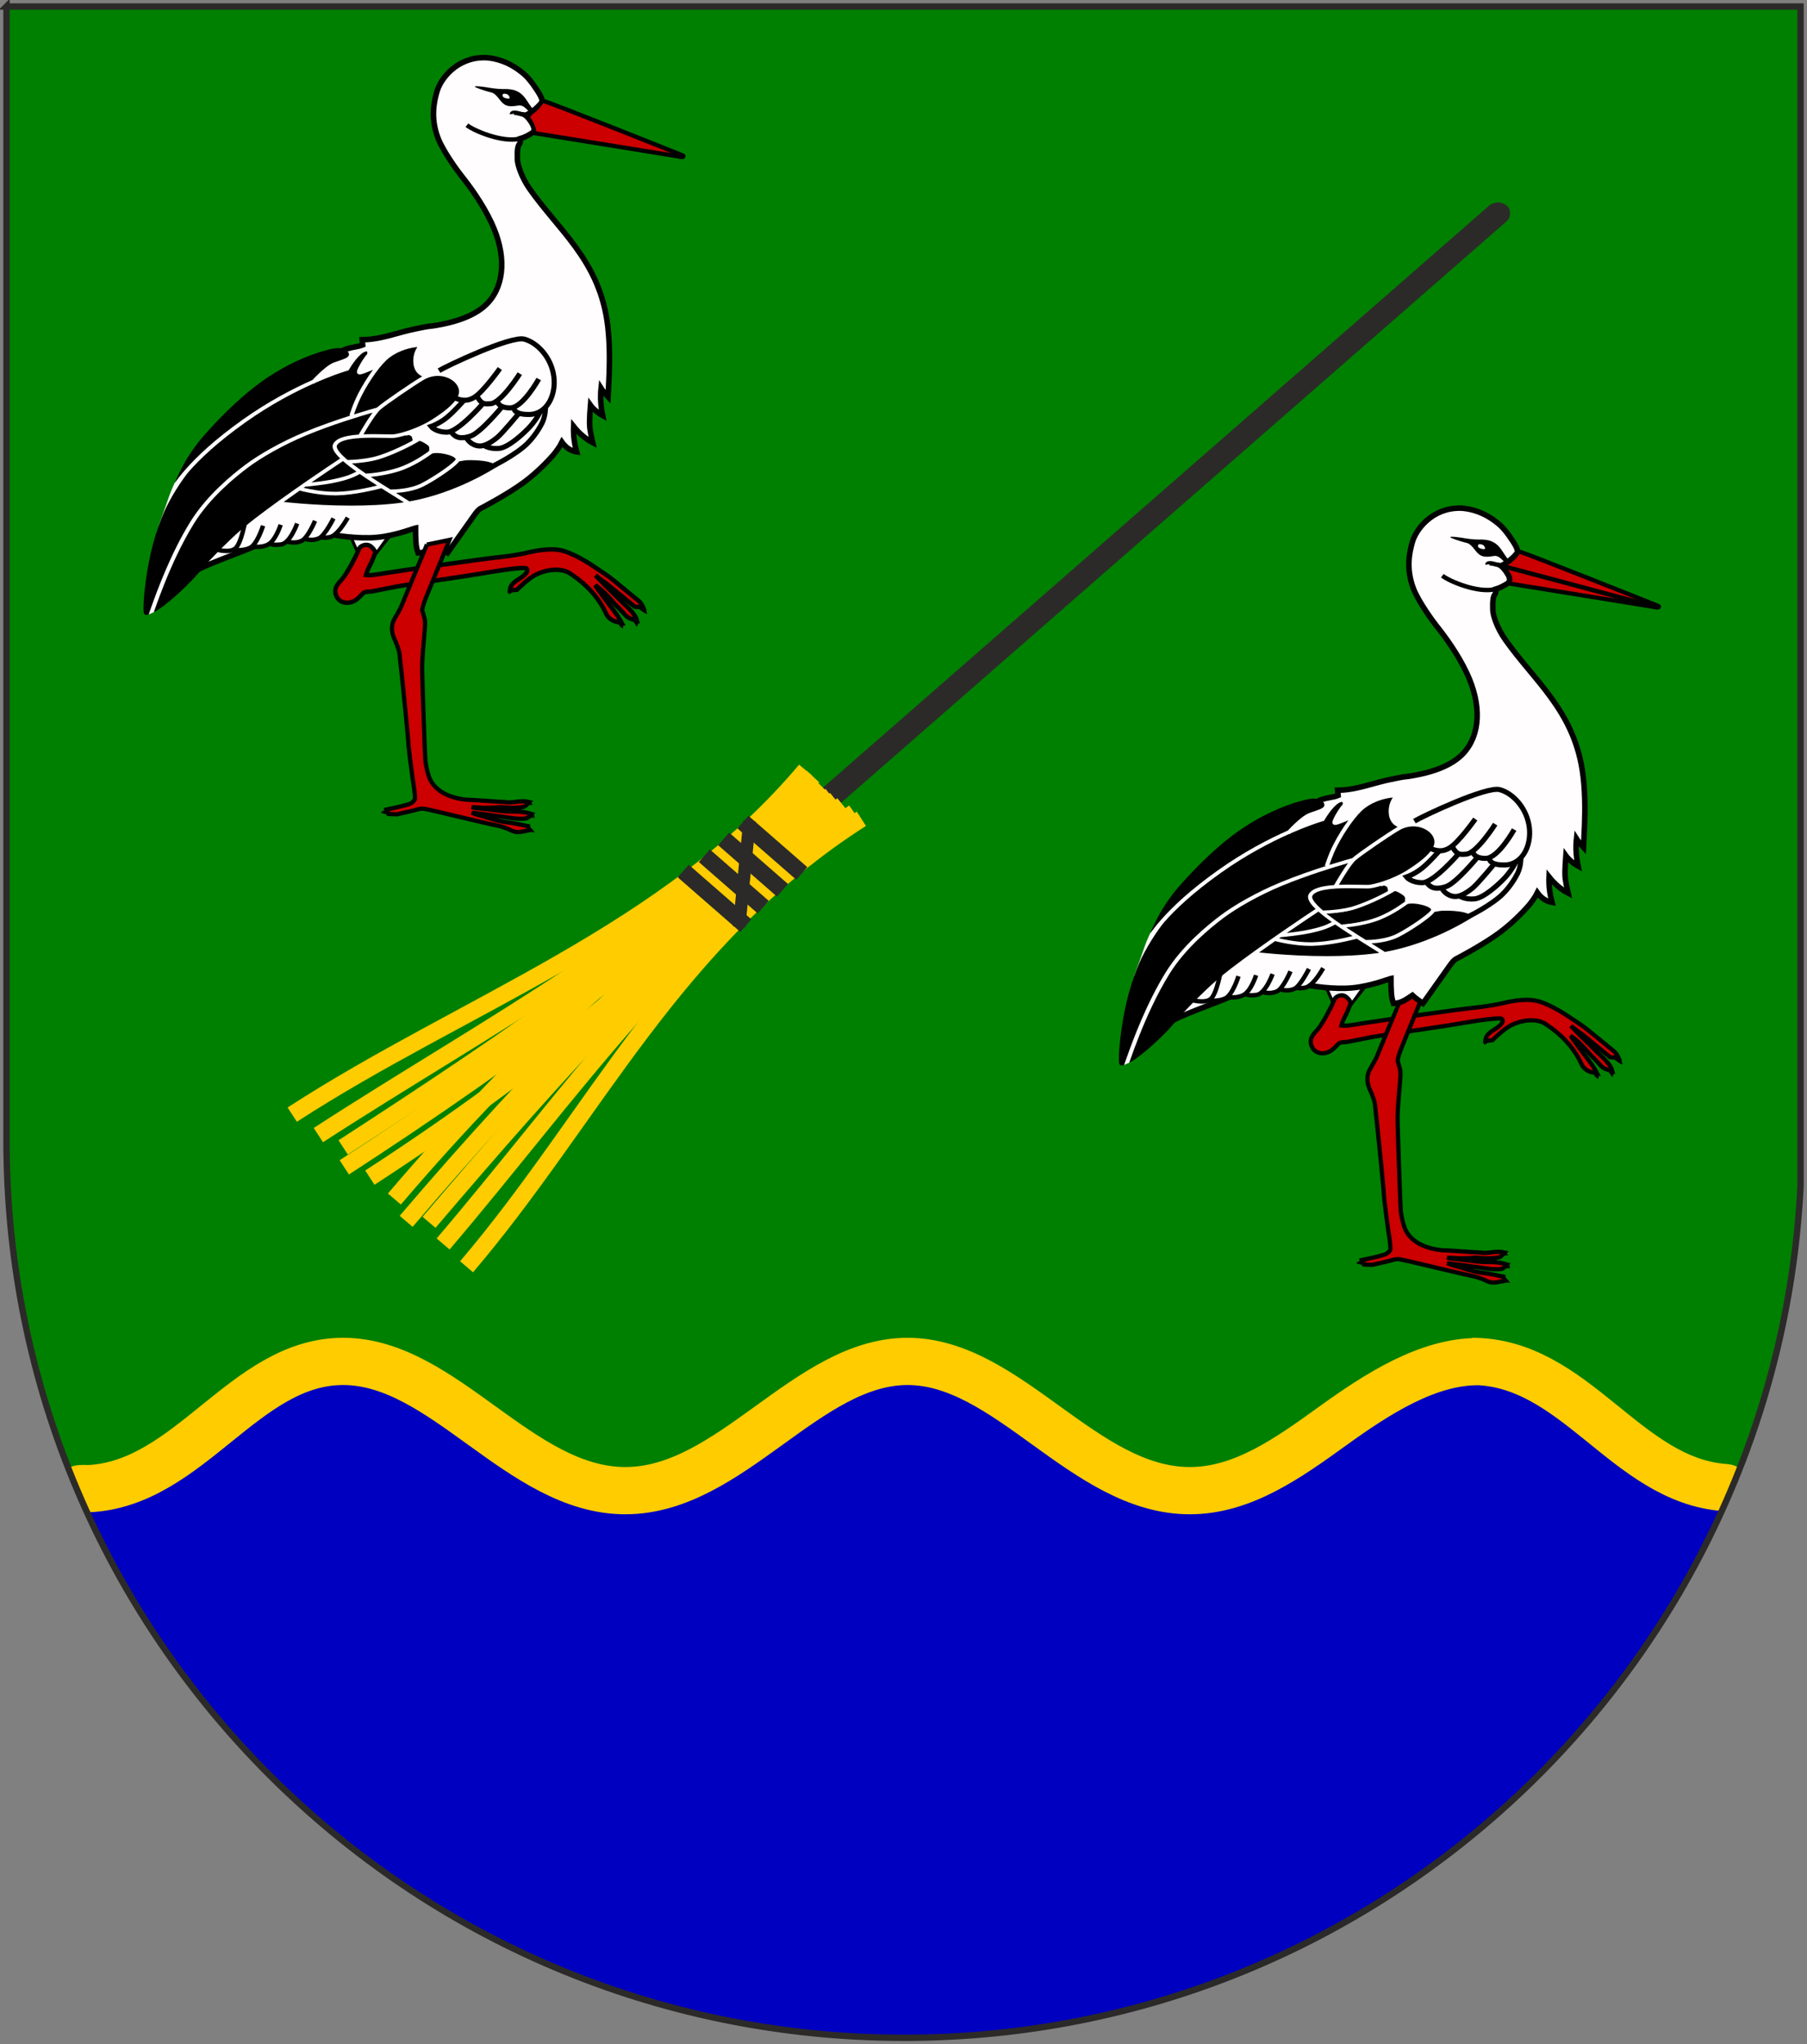 <?xml version="1.0" encoding="UTF-8"?>
<!DOCTYPE svg PUBLIC "-//W3C//DTD SVG 1.1//EN" "http://www.w3.org/Graphics/SVG/1.1/DTD/svg11.dtd">
<!-- Creator: CorelDRAW -->
<svg xmlns="http://www.w3.org/2000/svg" xml:space="preserve" width="2550px" height="2885px" style="shape-rendering:geometricPrecision; text-rendering:geometricPrecision; image-rendering:optimizeQuality; fill-rule:evenodd; clip-rule:evenodd"
viewBox="0 0 2550 2885"
 xmlns:xlink="http://www.w3.org/1999/xlink"
 inkscape:export-filename="E:\MES IMAGES\BLASONS\SVG\Blason-CH-3D-Ville-La-Chaux-de-Fonds.png"
 inkscape:export-xdpi="144"
 inkscape:export-ydpi="144"
 xmlns:i="http://ns.adobe.com/AdobeIllustrator/10.0/"
 xmlns:dc="http://purl.org/dc/elements/1.1/"
 xmlns:cc="http://web.resource.org/cc/"
 xmlns:rdf="http://www.w3.org/1999/02/22-rdf-syntax-ns#"
 xmlns:svg="http://www.w3.org/2000/svg"
 xmlns:sodipodi="http://sodipodi.sourceforge.net/DTD/sodipodi-0.dtd"
 xmlns:inkscape="http://www.inkscape.org/namespaces/inkscape"
 version="1.0"
 sodipodi:version="0.32"
 inkscape:version="0.44"
 sodipodi:docname="Osco-coat_of_arms.svg"
 sodipodi:docbase="C:\Documents and Settings\Steve\Bureau\Blasons Suisse pour Wikimedia (par Delta-9)\Communes\[TI]\District de la Leventine">
 <rect x="0" y="0" width="2550" height="2885" fill="#808080" stroke="none"/>
 <defs>
  <style type="text/css">
   <![CDATA[
    .str8 {stroke:#2B2A29;stroke-width:0.9}
    .str7 {stroke:black;stroke-width:0.9}
    .str6 {stroke:#010101;stroke-width:6}
    .str4 {stroke:#010101;stroke-width:6.25}
    .str3 {stroke:#020202;stroke-width:6.25}
    .str0 {stroke:#2B2A29;stroke-width:7}
    .str5 {stroke:#010101;stroke-width:7.187}
    .str2 {stroke:#010101;stroke-width:7.813}
    .str12 {stroke:#2B2A29;stroke-width:9}
    .str11 {stroke:#2B2A29;stroke-width:17.716}
    .str10 {stroke:#2B2A29;stroke-width:23.622}
    .str9 {stroke:#FFCC00;stroke-width:24}
    .str1 {stroke:#FFCC00;stroke-width:66.666}
    .fil2 {fill:none}
    .fil9 {fill:#2B2A29}
    .fil7 {fill:black}
    .fil1 {fill:#0000C0}
    .fil0 {fill:green}
    .fil3 {fill:#010101}
    .fil5 {fill:#020202}
    .fil8 {fill:#CC0000}
    .fil6 {fill:#FFFDFD}
    .fil4 {fill:white}
   ]]>
  </style>
 </defs>
 <g id="Ebene_x0020_1">
  <sodipodi:namedview id="base" pagecolor="#ffffff" bordercolor="#666666" borderopacity="1.0" inkscape:pageopacity="0.0" inkscape:pageshadow="2" inkscape:zoom="0.9206771" inkscape:cx="245.71462" inkscape:cy="270.07643" inkscape:document-units="px" inkscape:current-layer="layer1" inkscape:window-width="1024" inkscape:window-height="708" inkscape:window-x="-4" inkscape:window-y="-4" showgrid="true" showguides="true" inkscape:guide-bbox="true"/>
  <sodipodi:namedview inkscape:window-height="691" inkscape:window-width="939" inkscape:pageshadow="2" inkscape:pageopacity="0.0" guidetolerance="10.0" gridtolerance="10.0" objecttolerance="10.0" borderopacity="1.0" bordercolor="#666666" pagecolor="#ffffff" id="base" inkscape:zoom="0.4300232" inkscape:cx="159.98738" inkscape:cy="336.24121" inkscape:window-x="20" inkscape:window-y="42" inkscape:current-layer="layer1" showgrid="false" showguides="true" inkscape:guide-bbox="true"/>
  <g id="_279562816">
   <g>
    <path id="_276425912" class="fil0 str0" d="M9.165 9.169l2531.67 0 0 1665.41c-34.026,668.939 -587.013,1200.9 -1264.33,1201.25l-2.739 -0.018c-698.609,-1.117 -1264.6,-567.77 -1264.6,-1266.64l0 -1600z"/>
    <path id="_276425792" class="fil1 str0" d="M1278.51 2875.8c-3.647,-0.009 -7.317,-0.039 -11.001,-0.081 -2.696,-0.018 -5.382,-0.08 -8.074,-0.115 -48.569,-0.85 -100.174,-4.448 -153.651,-11.183 -443.365,-59.485 -814.017,-348.334 -988.78,-743.241 -1.899,-6.578 -3.808,-13.147 -5.589,-19.828 149.87,-0.154 224.867,-179.792 368.167,-179.792 143.362,0 251.489,182.409 401.489,182.409 149.985,0 258.106,-182.409 401.469,-182.409 143.362,0 251.492,182.409 401.48,182.409 74.993,0 139.524,-45.603 203.229,-91.208 63.696,-45.598 126.575,-91.201 198.249,-91.201 142.24,0 210.861,175.4 358.413,178.161 -191.381,455.141 -640.941,774.989 -1165.4,776.079z"/>
    <path id="_276425720" class="fil2 str1" d="M111.418 2101.35c2.648,-1.272 13.239,-0.457 13.239,-0.457 143.467,-6.63 220.102,-179.622 359.588,-179.622 142.207,0 249.462,182.408 398.246,182.408 148.785,0 256.038,-182.408 398.242,-182.408 142.211,0 249.465,182.408 398.25,182.408 74.391,0 138.402,-45.609 201.586,-91.206 63.184,-45.601 133.835,-90.912 204.937,-90.912m-8.277 -0.291c145.894,0 216.806,167.551 356.356,178.002 4.485,0.334 1.26,0.181 6.27,2.528"/>
   </g>
   <path id="path2713" class="fil3" d="M501.677 782.819c0.077,-0.196 0.148,-0.383 0.219,-0.575 0.13,-1.623 0,-3.279 -0.535,-4.951l-14.287 -32.163 74.409 0.632c-2.62,3.489 -30.542,37.996 -32.78,41.667 -1.303,3.005 -2.796,5.924 -4.274,8.78l-22.752 -13.39z"/>
   <polygon id="polygon2715" class="fil4" points="490.594,742.811 507.814,780.856 525.765,784.533 550.494,750.164 "/>
   <path id="path2717" class="fil5" d="M746.751 1166.74c3.776,1.641 5.719,5.078 7.956,8.014 -3.952,-0.397 -7.877,-0.999 -11.858,-1.211 -6.519,-0.149 -13.042,1.864 -19.54,0.713l6.874 -12.24 16.569 4.723z"/>
   <path id="path2719" class="fil5" d="M730.108 1143.93c8.264,0.821 16.551,2.538 23.706,6.378 0.213,1.23 0.417,2.474 0.62,3.733 -5.978,-0.45 -11.591,1.472 -17.365,2.406l-6.961 -12.517z"/>
   <path id="path2721" class="fil5" d="M723.958 1131.04c7.14,-0.628 14.334,-1.965 21.521,-1.102 3.513,0.383 4.763,3.599 6.158,5.968 -8.393,-0.598 -15.067,4.805 -23.326,4.865l-4.354 -9.731z"/>
   <path id="path2725" class="fil5" d="M552.914 1139.57c0,0 -9.079,2.957 -11.495,4.205 -2.402,1.244 -4.044,3.343 -4.044,3.343 0,0 8.757,2.675 11.375,2.675 2.622,0 5.797,-2.387 5.797,-2.387l-1.633 -7.835z"/>
   <path id="path2727" class="fil3" d="M732.376 831.385l-1.274 1.298 -0.739 0.746 -1.123 0.118c-1.111,0.116 -2.272,0.236 -3.517,0.348 -2.392,1.911 -5.056,3.562 -7.82,5.049 -0.602,-4.505 -1.155,-9.543 2.154,-13.402 0.645,-0.752 1.355,-1.455 2.088,-2.13l10.232 7.971z"/>
   <path id="path2729" class="fil3" d="M861.565 853.272c5.568,7.167 11.327,14.575 15.67,22.661 0,0 1.878,3.007 2.465,4.593 0.588,1.586 -0.557,4.101 -0.723,6.52 -2.908,-1.444 -5.337,-3.58 -6.116,-6.202 -0.154,-0.516 -2.158,-1.861 -3.061,-2.062 -6.794,-1.521 -12.7,-5.903 -15.509,-11.675l-0.03 -0.067 7.304 -13.767z"/>
   <path id="path2731" class="fil3" d="M884.281 853.677l0.954 0.869c4.976,4.525 10.087,9.183 12.868,15.169 1.042,1.557 1.995,3.164 2.807,4.859 1.744,3.416 -0.711,6.797 -2.366,9.821 -2.361,-3.365 -4.107,-7.453 -8.342,-9.397 -1.792,-0.784 -3.415,-1.734 -4.903,-2.804 -1.239,-0.769 -2.401,-1.675 -3.405,-2.781 -0.325,-0.34 -0.638,-0.677 -0.958,-1.023 -0.071,-0.076 -0.141,-0.144 -0.211,-0.224 -1.188,-1.265 -2.363,-2.541 -3.498,-3.785 -2.882,-3.17 -9.273,-9.454 -9.273,-9.454l-0.117 -0.132 16.443 -1.117z"/>
   <path id="path2733" class="fil3" d="M890.63 837.716l0.079 0.063 0.076 0.065c1.59,1.407 3.333,2.725 5.177,4.104 2.285,1.721 6.912,5.631 7.032,5.715 6.498,4.674 8.927,12.053 10.254,19.023 -5.349,-1.871 -9.374,-5.406 -13.441,-8.848 -1.358,-0.124 -2.666,-0.25 -3.922,-0.39l-0.958 -0.104 -0.696 -0.583c-2.779,-2.326 -8.627,-7.015 -8.627,-7.015l5.026 -12.031z"/>
   <path id="path2739" class="fil6 str2" d="M420.979 526.252l-148.513 282.089c8.961,-8.541 64.098,-27.496 86.499,-37.156 0,0 32.166,-11.923 56.553,-14.306 24.387,-2.382 55.883,-1.879 55.883,-1.879 0,0 33.178,5.995 60.836,3.33 26.084,-2.515 51.306,-12.6 53.857,-13.087l0.239 -0.045c-0.069,3.363 0.293,16.391 0.578,19.285 0.172,4.884 1.032,9.728 2.556,14.321l0.496 1.482 1.762 -0.11c9.026,-0.556 15.986,-5.303 22.706,-9.889 0.713,-0.495 1.424,-0.979 2.147,-1.456 4.018,3.966 15.013,11.359 15.013,11.359 0,0 37.409,-52.791 38.313,-54.021 2.876,-3.908 5.591,-7.597 10.044,-9.543 0,0 36.776,-19.129 60.162,-36.591 20.649,-15.416 36.686,-33.354 40.762,-38.065 4.499,-5.535 8.989,-11.463 12.143,-17.921 2.137,3.012 6.035,7.318 10.082,9.711 5.275,3.116 10.61,3.921 10.61,3.921 0,0 -2.22,-7.937 -3.407,-16.664 -0.976,-7.204 -0.981,-14.944 -0.8,-19.205 4.201,5.237 7.915,9.194 13.803,14.139 6.241,5.239 13.068,8.746 13.068,8.746 0,0 -3.84,-16.395 -4.248,-23.883 -0.517,-9.38 1.041,-28.493 1.074,-28.907 1.537,2.177 5.141,5.948 8.711,8.778 4.302,3.416 8.516,5.732 8.516,5.732 0,0 -1.769,-8.438 -2.513,-17.952 -0.575,-7.343 -0.268,-15.398 0.266,-20.3 1.69,2.741 9.907,11.837 9.907,11.837 0,0 0.964,-16.452 1.564,-32.387 0.793,-21.053 0.819,-50.93 -3.324,-76.968 -13.541,-85.083 -68.31,-126.296 -108.713,-183.824 -11.634,-16.56 -17.108,-34.012 -17.424,-41.036 0.053,-1.861 -0.034,-3.895 -0.12,-5.865 -0.259,-5.903 0.493,-13.834 2.602,-16.279 2.109,-2.445 1.789,-7.337 1.658,-8.043 6.064,-1.721 11.296,-4.801 15.965,-7.55 4.707,-2.705 3.888,-8.187 1.746,-12.054 -3.031,-5.094 -6.137,-9.927 -10.917,-13.539 0.135,0.002 0.262,0.002 0.394,0.002 1.778,0 8.128,-3.809 13.571,-8.335 5.044,-4.194 9.253,-9.071 9.77,-10.448l0.109 -0.595c0,-3.918 -1.943,-7.315 -3.826,-10.598 -0.352,-0.618 -2.336,-3.806 -2.336,-3.806 -6.823,-10.266 -13.88,-20.883 -24.829,-28.524 -14.768,-11.741 -34.416,-18.811 -50.891,-18.811 -38.698,0 -61.779,29.976 -66.771,48.88 -3.489,12.653 -9.262,36.136 1.957,65.022 7.166,18.448 27.405,45.999 32.02,51.784 12.874,16.131 30.455,40.167 43.141,67.116 21.058,44.741 19.268,87.011 -4.778,113.076 -15.014,16.272 -41.382,27.28 -78.371,32.721 -8.044,0.737 -16.072,2.473 -23.836,4.155 -2.218,0.481 -4.446,0.96 -6.666,1.419 -6.477,1.501 -12.945,3.274 -19.193,4.991 -15.222,4.182 -30.971,8.507 -47.124,8.871l-2.321 0.052 0.2 2.015c0.176,1.775 0.334,3.555 0.471,5.342 -3.549,1.459 -7.428,2.177 -11.495,2.933 -3.335,0.62 -6.784,1.26 -10.103,2.352l-2.733 0.896c0,0 -38.309,17.414 -65.66,31.338m-0.84 1.946l0 0 0 0z"/>
   <path id="path2741" class="fil2 str3" d="M733.476 195.685c-24.255,6.047 -64.894,-11.202 -74.561,-18.99"/>
   <path id="path2743" class="fil2 str4" d="M962.907 221.609c0,0 -226.244,-60.967 -233.497,-62.12 -7.254,-1.153 -6.922,1.439 -6.922,1.439"/>
   <polygon id="polygon2745" class="fil6" points="475.943,751.638 468.481,757.038 454.649,756.562 416.065,760.375 386.217,765.615 376.935,765.775 361.828,771.97 351.091,769.586 376.571,757.038 447.187,747.984 "/>
   <path id="path2747" class="fil6" d="M417.094 533.666l-85.904 57.179 -59.03 55.244 -25.481 34.943c0,0 -4.671,10.051 -7.189,17.081 -2.517,7.028 -15.076,42.882 -15.076,42.882l-14.858 126.171 8.008 -3.398 114.291 -157.325 118.664 -74.334 -33.424 -98.444z"/>
   <path id="path2749" class="fil3" d="M670.146 122.147c0.824,-1.317 14.381,0.705 14.381,0.705 8.432,1.428 16.968,2.839 25.411,2.837 0.913,0 1.824,-0.015 2.73,-0.05l0.072 -0.004 0.083 0c4.354,0.051 10.32,0.308 15.73,2.669 8.53,3.459 12.77,10.212 16.994,16.629 1.652,2.528 3.324,5.075 5.13,7.317l0.63 0.782 2.392 2.959 -5.744 2.802c0,0 -6.218,-6.318 -8.191,-7.715 -1.975,-1.39 -3.989,-2.251 -6.628,-2.372 -0.859,0.112 -1.757,0.244 -2.682,0.378 -2.756,0.396 -5.731,0.841 -8.751,0.846 -3.844,0.018 -7.263,-0.809 -10.012,-2.649 -3.169,-2.197 -5.281,-4.968 -7.4,-7.649 -2.867,-3.683 -5.562,-6.989 -9.683,-8.813 -2.336,-0.676 -4.757,-1.297 -7.128,-1.905 -1.44,-0.371 -18.158,-5.447 -17.333,-6.767z"/>
   <path id="path2751" class="fil6" d="M718.998 138.794c1.015,-0.866 -1.163,-4.247 -1.918,-4.91 -1.787,-1.558 -6.454,-2.276 -7.411,-0.958 -0.958,1.317 -0.685,3.472 1.646,4.791 1.338,0.757 6.312,2.242 7.683,1.077z"/>
   <path id="path2753" class="fil2 str5" d="M619.479 523.076c11.164,-6.777 101.437,-49.557 120.364,-44.474 18.928,5.083 38.34,26.262 41.738,52.945 3.399,26.685 -10.192,52.945 -34.458,53.368 -24.268,0.423 -21.84,-10.165 -21.84,-10.165"/>
   <path id="path2755" class="fil2 str5" d="M760.227 534.934c0,0 -22.326,40.238 -39.798,40.662 -17.472,0.424 -18.928,-9.741 -18.928,-9.741"/>
   <path id="path2757" class="fil2 str5" d="M733.533 527.31c0,0 -26.209,41.511 -41.252,42.357 -1.905,0.107 -7.897,1.139 -11.647,-1.271 -5.032,-3.229 -7.767,-10.165 -7.767,-10.165"/>
   <path id="path2759" class="fil2 str5" d="M705.385 520.111c0,0 -23.678,33.434 -36.567,40.867 -0.393,0.226 -4.612,2.987 -9.996,3.685 -5.543,0.719 -12.322,-0.666 -17.988,-3.892"/>
   <path id="path2761" class="fil2 str5" d="M688.396 661.155c0,0 28.797,-12.784 49.991,-30.073 15.464,-12.619 24.644,-30.2 26.692,-34.307 4.853,-9.743 4.762,-22.316 4.762,-22.316"/>
   <path id="path2763" class="fil2 str5" d="M762.411 581.009c0,0 -5.096,10.683 -14.319,20.848 -9.22,10.166 -30.575,29.648 -43.679,30.919 -13.104,1.271 -20.868,-3.811 -20.868,-3.811"/>
   <path id="path2765" class="fil2 str5" d="M731.594 584.068c0,0 -22.326,27.106 -30.093,33.459 -7.763,6.353 -17.435,12.409 -25.235,11.861 -12.133,-0.847 -17.472,-10.59 -17.472,-10.59"/>
   <path id="path2767" class="fil2 str5" d="M708.267 574.325c0,0 -30.06,36.428 -44.134,41.086 -19.93,6.595 -23.939,-2.674 -27.178,-5.082"/>
   <path id="path2769" class="fil2 str5" d="M681.495 569.561c0,0 -34.839,40.343 -50.855,40.343 -16.016,0 -22.324,-8.047 -22.324,-8.047 0,0 11.646,-3.81 22.811,-13.129 11.161,-9.32 22.991,-23.204 22.991,-23.204"/>
   <path id="path2771" class="fil4 str4" d="M490.733 730.557c-4.734,8.263 -15.78,25.821 -25.642,27.543 -9.861,1.722 -11.439,0 -11.439,0m37.081 -27.543l0 0 0 0z"/>
   <path id="path2773" class="fil4 str4" d="M470.614 731.591c0,0 -12.043,23.973 -20.115,27.885 -10.042,4.867 -20.232,0.895 -20.232,0.895m40.348 -28.78l0 0 0 0z"/>
   <path id="path2775" class="fil4 str4" d="M444.576 735.034c0,0 -10.133,24.124 -18.937,28.231 -10.485,4.892 -20.907,0.69 -20.907,0.69m39.843 -28.921l0 0 0 0z"/>
   <path id="path2777" class="fil4 str4" d="M419.326 738.82c0,0 -9.93,27.774 -22.553,29.494 -12.626,1.721 -15.469,-1.27 -15.469,-1.27m38.022 -28.225l0 0 0 0z"/>
   <path id="path2779" class="fil4 str4" d="M396.051 740.543c0,0 -7.101,22.378 -17.75,27.885 -10.65,5.51 -21.306,2.409 -21.306,2.409m39.056 -30.294l0 0 0 0z"/>
   <path id="path2781" class="fil4 str4" d="M371.197 741.92c0,0 -8.282,27.195 -19.325,31.675 -11.048,4.474 -22.488,2.408 -22.488,2.408m41.813 -34.083l0 0 0 0z"/>
   <path id="path2783" class="fil2 str4" d="M346.735 731.591c0,0 -5.914,35.806 -14.993,42.69 -9.073,6.888 -28.403,0.691 -28.403,0.691"/>
   <path id="path2785" class="fil7" d="M554.8 612.977c-0.833,0.031 -1.865,0.051 -3.058,0.051 -5.806,0 -15.345,-0.383 -25.813,-0.383 -4.25,0.015 -8.643,0.077 -13.022,0.247 1.781,-3.067 4.604,-7.864 7.808,-12.998 5.37,-8.64 12.06,-18.379 15.886,-21.657 8.317,-7.298 48.63,-34.824 61.435,-42.25 6.69,-3.888 13.498,-5.497 19.89,-5.499 0.008,0 0.018,0 0.026,0 8.18,0 15.709,2.682 21.135,6.807 5.44,4.135 8.694,9.62 8.686,15.204 0,2.217 -0.504,4.474 -1.612,6.741 -3.491,7.116 -11.373,17.114 -37.603,33.56 -9.816,6.157 -21.484,11.159 -31.623,14.639 -10.078,3.482 -18.905,5.43 -22.135,5.539z"/>
   <path id="path2787" class="fil7" d="M475.161 630.05c0.002,-0.498 0.089,-0.906 0.239,-1.263 0.848,-2 2.753,-3.754 5.855,-5.278 3.08,-1.518 7.251,-2.721 12.043,-3.585 9.595,-1.748 21.613,-2.196 32.633,-2.193 10.323,0 19.754,0.378 25.813,0.38 1.251,0 2.36,-0.02 3.33,-0.056 3.683,-0.185 9.859,-1.492 17.444,-3.778l0.36 0.693c0.002,0.005 0.699,-0.28 1.624,-0.561 0.87,-0.288 2.024,-0.511 2.27,-0.502l0 0.002c0,0.005 0.011,0 0.116,0.025 0.111,0.026 0.265,0.071 0.444,0.126 0.361,0.113 0.827,0.283 1.304,0.502 0.948,0.422 1.924,1.049 2.425,1.602 0.018,-0.002 0.206,0.33 0.305,0.944 0.156,0.63 0.089,1.326 0.691,2.564 0.125,0.223 0.174,0.443 0.174,0.715 0.015,0.491 -0.25,1.09 -0.364,1.267l-0.008 0.021 -0.004 0 0.287 0.155c-3.001,1.658 -6.97,3.748 -11.603,6.034 -9.924,4.902 -22.858,10.669 -35.558,14.826 -15.374,5.067 -36.158,6.334 -44.428,6.491 -5.302,-4.48 -9.569,-8.652 -12.228,-12.241 -2.185,-2.904 -3.193,-5.365 -3.161,-6.892z"/>
   <path id="path2789" class="fil7" d="M484.052 650.715c5.347,4.721 11.819,9.719 18.881,14.797 -8.293,4.455 -16.524,7.407 -32.402,10.752 -8.93,1.872 -19.417,3.294 -27.635,4.24 -1.226,0.138 -2.392,0.27 -3.5,0.391 14.031,-9.668 26.225,-17.887 34.565,-23.466 4.721,-3.159 8.193,-5.459 10.091,-6.713z"/>
   <path id="path2791" class="fil7" d="M532.261 685.232c-12.072,2.95 -35.931,8.324 -56.751,8.75 -0.921,0.022 -1.844,0.027 -2.764,0.027 -17.992,0.007 -35.758,-3.574 -44.235,-5.583 0.762,-0.53 1.515,-1.054 2.272,-1.576 5.565,-0.49 25.335,-2.353 41.103,-5.644 17.204,-3.585 26.458,-7.057 35.825,-12.311 2.405,1.684 4.857,3.369 7.345,5.055 5.659,3.821 11.474,7.613 17.203,11.282z"/>
   <path id="path2793" class="fil7" d="M440.963 536.271c-26.641,11.771 -61.759,29.865 -98.499,55.991 -39.468,28.063 -64.154,51.505 -80.43,69.99 -6.364,7.226 -11.451,13.698 -15.626,19.377 3.171,-7.254 7.081,-15.609 11.6,-24.064 8.154,-15.278 19.202,-30.744 28.544,-41.471 20.975,-24.099 47.655,-51.103 75.567,-72.368 25.576,-19.495 50.936,-32.358 71.347,-40.471 20.353,-8.114 35.959,-11.483 41.343,-11.966 0.819,-0.079 1.615,-0.113 2.402,-0.113 4.519,-0.002 8.485,1.219 11.193,2.978 2.733,1.778 4.094,3.96 4.084,5.966 0,0.137 -0.015,0.286 -0.03,0.452 -0.133,1.17 -0.552,1.946 -1.416,2.81 -0.865,0.85 -2.258,1.714 -4.141,2.558 -3.756,1.706 -9.306,3.285 -15.468,5.57 -6.945,2.643 -14.694,9.292 -21.154,15.355 -3.961,3.748 -7.323,7.258 -9.318,9.405z"/>
   <path id="path2795" class="fil7" d="M532.488 574.644c-0.224,0.197 -0.454,0.419 -0.686,0.639 -3.654,1.002 -15.846,4.398 -32.268,9.553 0.526,-1.629 1.325,-4.002 2.395,-6.911 2.076,-5.629 5.133,-13.172 9.07,-20.77 10.466,-20.336 26.774,-43.649 38.563,-52.493 14.524,-11.016 30.901,-14.101 39.441,-14.952 -2.699,3.994 -5.806,10.511 -5.815,19.359 0,1.097 0.047,2.226 0.151,3.394 0.663,7.772 4.1,12.873 7.828,15.888 1.612,1.298 3.204,2.218 4.646,2.867 -0.335,0.183 -0.669,0.344 -1.002,0.537 -13.405,7.828 -53.173,34.938 -62.324,42.887z"/>
   <path id="path2797" class="fil7" d="M643.042 648.305c-0.017,0.051 -0.067,0.151 -0.151,0.287 -0.167,0.273 -0.463,0.67 -0.87,1.139 -0.816,0.941 -2.07,2.158 -3.643,3.529 -3.148,2.75 -7.571,6.13 -12.567,9.653 -9.987,7.042 -22.309,14.684 -31.566,19.339 -15.615,7.919 -38.023,8.588 -43.212,8.561 -7.447,-4.648 -15.484,-9.716 -23.463,-14.941 -1.465,-0.954 -2.923,-1.917 -4.377,-2.881 11.523,-1.026 31.566,-4.38 46.778,-10.37 10.866,-4.316 20.108,-9.506 26.983,-13.834 6.82,-4.291 11.526,-7.877 12.573,-8.509 0.045,-0.027 0.045,-0.026 0.047,-0.027 0.774,-0.458 3.247,-0.946 6.32,-0.917 8.091,-0.079 20.537,2.806 25.167,6.278 1.578,1.135 2.018,2.049 1.99,2.554 0,0.038 0,0.079 -0.006,0.128 0.002,0 0,0.006 -0.004,0.012z"/>
   <path id="path2799" class="fil7" d="M231.725 722.222c3.547,-8.454 10.238,-20.694 16.715,-31.103 7.435,-11.941 14.685,-21.775 18.206,-25.769 15.993,-18.154 40.334,-41.303 79.492,-69.151 36.059,-25.642 70.557,-43.466 96.813,-55.111l0.651 0.443c0.002,-0.002 0.393,-0.443 1.103,-1.217 21.203,-9.309 36.776,-14.492 43.043,-16.446 2.016,-0.626 3.04,-0.915 3.04,-0.918l1.175 -0.331 0.546 -0.964c0.006,-0.002 0.645,-1.142 1.8,-2.995 1.154,-1.854 2.81,-4.394 4.765,-7.103 3.891,-5.417 9.214,-11.544 13.742,-14.1 2.104,-1.225 3.554,-1.533 4.215,-1.519 0.657,0.04 0.639,0.096 0.913,0.354 0.239,0.272 0.493,0.934 0.483,1.702 0.031,1.036 -0.489,2.147 -0.847,2.422 -1.573,1.502 -3.583,4.358 -5.884,7.9 -2.255,3.507 -4.579,7.513 -6.137,10.814 -1.02,2.258 -1.772,3.98 -1.828,5.797 0.022,0.707 0.083,1.941 1.691,2.963 0.925,0.48 1.596,0.482 2.145,0.498 2.22,-0.072 4.329,-0.837 7.263,-1.857 2.846,-1.031 6.131,-2.378 9.27,-3.72 0.757,-0.325 1.504,-0.651 2.235,-0.971 -7.553,10.179 -14.852,22.063 -20.654,33.222 -8.105,15.678 -12.516,30.831 -12.544,30.913l-0.002 0.004 1.62 0.358c-18.958,6.041 -42.51,14.124 -64.837,23.382 -33.354,13.845 -64.426,31.707 -83.635,46.113 -18.385,13.794 -54.447,42.931 -77.834,80.771 -27.026,43.752 -45.813,94.449 -54.883,119.929 -1.546,4.361 -2.832,8.017 -3.804,10.723 -1.305,0.387 -2.444,0.599 -3.302,0.568 -1.37,-0.041 -1.877,-0.276 -2.497,-0.917 -0.621,-0.661 -1.274,-2.148 -1.385,-4.685 -0.053,-1.104 -0.079,-2.369 -0.079,-3.77 -0.012,-17.829 4.421,-57.209 13.592,-91.27 4.622,-17.15 10.631,-33.021 15.637,-44.961z"/>
   <path id="path2801" class="fil7" d="M231.324 825.509c10.2,-25.662 24.464,-57.693 42.249,-86.485 22.784,-36.9 58.357,-65.73 76.504,-79.331 18.686,-14.021 49.489,-31.752 82.35,-45.376 36.015,-14.944 75.572,-26.89 93.059,-31.915 0.11,-0.031 0.211,-0.059 0.324,-0.09 -3.374,4.508 -6.933,9.966 -10.194,15.152 -4.44,7.107 -8.157,13.567 -9.422,15.797 -10.602,0.749 -20.643,2.366 -27.79,5.818 -3.85,1.879 -6.984,4.466 -8.465,7.955 -0.403,0.965 -0.594,1.984 -0.594,3.019 0.031,3.187 1.638,6.321 4.109,9.663 1.742,2.333 3.973,4.767 6.579,7.293 -12.189,8.056 -73.341,48.715 -119.935,84.458 -26.519,20.337 -46.07,40.835 -55.603,50.434 -10.221,10.287 -19.11,20.316 -26.327,28.965 -7.62,9.172 -35.595,37.156 -55.934,50.173 -1.82,1.189 -3.583,2.224 -5.261,3.123 0.645,-1.827 1.368,-3.86 2.166,-6.111 3,-8.464 7.085,-19.707 12.184,-32.544z"/>
   <path id="path2803" class="fil7" d="M558.762 695.624c9.72,-0.596 25.525,-2.542 38.393,-8.973 8.461,-4.264 19.034,-10.706 28.392,-17.073 9.373,-6.399 17.412,-12.565 21.112,-16.78 0.611,-0.742 1.13,-1.401 1.527,-2.122l0.125 0.45c0.002,0 1.707,-0.36 3.896,-0.748 2.178,-0.389 4.869,-0.795 6.522,-0.878 0.517,-0.027 2.393,-0.098 5.001,-0.096 6.133,-0.009 16.587,0.37 24.781,2.245 4.291,0.971 8.002,2.51 10.704,4.006 1.439,0.768 2.608,1.613 3.378,2.25 -0.25,0.163 -0.526,0.343 -0.824,0.531 -1.848,1.186 -4.58,2.891 -8.107,4.977 -7.05,4.17 -17.256,9.847 -29.834,15.839 -22.559,10.739 -52.762,22.456 -86.043,28.384 -4.78,-3.155 -11.406,-7.276 -19.024,-12.014z"/>
   <path id="path2805" class="fil7" d="M605.45 636.596c-0.776,0.528 -1.729,1.228 -3.105,2.192 -2.044,1.439 -4.795,3.339 -8.159,5.477 -6.723,4.267 -15.892,9.474 -26.629,13.736 -17.134,6.853 -42.986,10.297 -50.483,10.253l0 0.63c-7.369,-5.007 -14.399,-10.048 -20.537,-14.851 10.343,-0.54 26.894,-2.158 40.489,-6.592 22.981,-7.544 45.964,-19.821 52.75,-23.911 0.901,-0.556 1.437,-0.879 1.968,-1.292 0.012,0 0.024,0 0.034,0 0.81,-0.08 3.687,0.909 6.253,2.392 2.617,1.449 5.219,3.288 6.529,4.446 0.728,0.54 1.289,2.276 1.251,4.155 0,1.102 -0.149,2.198 -0.291,2.992 -0.022,0.136 -0.045,0.254 -0.071,0.374z"/>
   <path id="path2807" class="fil7" d="M472.747 699.09c0.964,0 1.931,-0.009 2.901,-0.027 24.837,-0.528 52.982,-7.626 62.582,-10.032 12.265,7.756 23.693,14.74 31.75,19.879 -1.279,0.187 -2.551,0.396 -3.84,0.561 -22.798,3.02 -47.337,4.085 -70.491,4.083 -27.015,0.002 -52.154,-1.444 -70.527,-2.89 -11.131,-0.874 -19.736,-1.748 -24.809,-2.303 7.645,-5.493 15.26,-10.879 22.617,-16.035 5.582,1.463 27.202,6.751 49.816,6.764z"/>
   <line id="line2809" class="fil2" x1="576.433" y1="713.138" x2="576.436" y2= "713.135" />
   <path id="path2713_0" class="fil3" d="M1878.17 1418.58c0.078,-0.196 0.149,-0.383 0.219,-0.575 0.131,-1.623 0,-3.279 -0.534,-4.951l-14.287 -32.163 74.409 0.632c-2.62,3.489 -30.542,37.996 -32.78,41.667 -1.304,3.005 -2.796,5.924 -4.276,8.78l-22.752 -13.39z"/>
   <polygon id="polygon2715_1" class="fil4" points="1867.09,1378.57 1884.31,1416.61 1902.26,1420.29 1926.99,1385.92 "/>
   <path id="path2717_2" class="fil5" d="M2123.25 1802.49c3.776,1.641 5.719,5.078 7.956,8.014 -3.952,-0.397 -7.877,-0.999 -11.858,-1.211 -6.519,-0.149 -13.042,1.864 -19.54,0.713l6.874 -12.24 16.569 4.723z"/>
   <path id="path2719_3" class="fil5" d="M2106.61 1779.69c8.264,0.821 16.551,2.538 23.706,6.378 0.211,1.23 0.417,2.474 0.62,3.733 -5.978,-0.45 -11.591,1.472 -17.365,2.406l-6.961 -12.517z"/>
   <path id="path2721_4" class="fil5" d="M2100.46 1766.8c7.14,-0.628 14.333,-1.967 21.521,-1.102 3.513,0.383 4.763,3.599 6.157,5.968 -8.392,-0.598 -15.066,4.805 -23.324,4.865l-4.354 -9.731z"/>
   <path id="path2725_5" class="fil5" d="M1929.41 1775.33c0,0 -9.079,2.957 -11.495,4.205 -2.404,1.244 -4.044,3.343 -4.044,3.343 0,0 8.757,2.675 11.375,2.675 2.622,0 5.797,-2.388 5.797,-2.388l-1.633 -7.834z"/>
   <path id="path2727_6" class="fil3" d="M2108.87 1467.14l-1.274 1.298 -0.741 0.746 -1.122 0.118c-1.113,0.116 -2.272,0.236 -3.517,0.348 -2.393,1.911 -5.057,3.562 -7.82,5.049 -0.604,-4.505 -1.155,-9.543 2.154,-13.402 0.645,-0.752 1.355,-1.455 2.088,-2.13l10.232 7.971z"/>
   <path id="path2729_7" class="fil3" d="M2238.06 1489.03c5.568,7.167 11.327,14.575 15.67,22.661 0,0 1.878,3.007 2.465,4.593 0.588,1.586 -0.557,4.101 -0.723,6.52 -2.908,-1.444 -5.337,-3.581 -6.116,-6.202 -0.154,-0.516 -2.158,-1.861 -3.061,-2.062 -6.794,-1.521 -12.7,-5.903 -15.509,-11.675l-0.031 -0.067 7.305 -13.767z"/>
   <path id="path2731_8" class="fil3" d="M2260.78 1489.44l0.954 0.869c4.976,4.525 10.087,9.183 12.868,15.169 1.042,1.557 1.995,3.164 2.806,4.859 1.744,3.416 -0.71,6.797 -2.366,9.821 -2.36,-3.365 -4.106,-7.453 -8.341,-9.397 -1.792,-0.784 -3.415,-1.734 -4.903,-2.804 -1.239,-0.769 -2.401,-1.675 -3.405,-2.781 -0.325,-0.34 -0.638,-0.677 -0.959,-1.023 -0.07,-0.076 -0.139,-0.144 -0.21,-0.224 -1.188,-1.265 -2.363,-2.541 -3.498,-3.785 -2.882,-3.17 -9.273,-9.454 -9.273,-9.454l-0.117 -0.132 16.443 -1.117z"/>
   <path id="path2733_9" class="fil3" d="M2267.13 1473.47l0.079 0.063 0.076 0.065c1.59,1.407 3.333,2.725 5.176,4.104 2.287,1.721 6.913,5.631 7.032,5.715 6.498,4.674 8.928,12.053 10.255,19.023 -5.349,-1.871 -9.374,-5.406 -13.441,-8.848 -1.358,-0.124 -2.666,-0.25 -3.922,-0.39l-0.958 -0.104 -0.696 -0.583c-2.779,-2.326 -8.627,-7.015 -8.627,-7.015l5.026 -12.031z"/>
   <g>
    <path id="path2723" class="fil8 str6" d="M963.146 221.631c0.562,0 1.071,-0.32 1.247,-0.801 0.198,-0.55 -0.102,-1.143 -0.704,-1.384 -7.427,-2.973 -182.049,-72.882 -197.164,-77.097 -0.131,-0.037 -0.268,-0.054 -0.398,-0.054 -0.452,0 -0.881,0.204 -1.122,0.559 -3.68,5.374 -7.889,10.89 -13.695,14.815 -4.107,2.733 -7.73,7.348 -4.381,11.341 4.09,5.709 6.467,11.786 7.01,17.997 0.045,0.521 0.489,0.948 1.08,1.038 8.099,1.244 205.891,33.241 207.887,33.565 0.077,0.015 0.161,0.022 0.24,0.022l0 0z"/>
    <path id="path2735" class="fil8 str4" d="M633.945 816.425c4.459,-0.615 41.473,-6.262 44.94,-6.925 3.791,-0.726 61.123,-10.808 64.195,-7.147 3.073,3.66 -1.846,8.126 -4.418,10.292 -1.911,1.677 -4.144,3.119 -6.514,4.649 -5.639,3.634 -11.477,7.397 -12.358,14.32l-0.2 1.564 10.034 -0.957c0,0 17.5,-17.75 28.491,-22.075 11.132,-5.542 34.981,-10.57 48.731,0.82l0.059 0.046 0.063 0.035c22.114,14.691 38.934,33.886 48.645,55.524 3.018,6.202 9.775,10.668 17.231,11.409l4.299 0.774 -1.233 -2.296c-4.29,-7.994 -10.015,-15.359 -15.55,-22.481 -2.975,-3.83 -12.076,-16.32 -13.702,-18.507 -2.315,-3.119 -4.684,-6.317 -6.723,-9.641 11.085,7.837 20.094,17.806 29.058,28.188l0.061 0.067 0.07 0.063c3.32,2.936 6.328,6.239 9.234,9.438 1.513,1.661 3.076,3.374 4.678,5.039 3.413,3.785 8.781,5.186 13.098,6.314l2.447 0.64 -0.617 -2.159c-2.093,-7.371 -14.699,-18.821 -14.699,-18.821 -3.802,-3.335 -7.37,-6.96 -10.824,-10.457 -3.378,-3.422 -25.874,-25.153 -32.021,-32.098 1.391,1.065 2.759,2.145 4.108,3.207 3.702,2.921 7.53,5.939 11.667,8.569 1.978,1.39 39.386,32.321 39.386,32.321l11.969 1.031 -0.827 -1.885c-2.335,-5.309 -7.106,-8.895 -11.716,-12.364 -1.787,-1.343 -31.077,-25.879 -37.858,-30.563 -2.328,-1.569 -4.641,-3.15 -6.957,-4.73 -16.687,-11.387 -33.945,-23.164 -54.196,-29.979 -5.719,-1.605 -11.726,-2.367 -18.442,-2.367 -10.013,0 -19.922,1.77 -27.435,3.307 -11.988,2.934 -24.965,5.215 -39.706,7.015 -27.32,2.611 -141.927,19.299 -165.849,23.029 -1.937,0.299 -11.939,2.184 -19.481,2.896 -4.55,0.431 -8.204,-0.094 -8.653,-0.142 1.396,-5.45 4.076,-10.65 6.674,-15.692 2.557,-4.95 6.635,-16.205 6.635,-16.205 -1.73,-4.368 -6.296,-9.488 -10.693,-10.433 -4.397,-0.946 -10.414,1.658 -11.95,4.579 -1.263,2.271 -2.178,4.695 -3.064,7.044 -0.321,0.846 -13.443,28.304 -22.394,37.934 -4.385,4.656 -8.336,9.338 -8.515,15.274 -0.111,7.279 4.937,16.744 16.832,16.744 8.733,0 14.916,-5.523 18.713,-9.65 1.57,-1.707 3.06,-3.32 4.818,-4.69 2.796,-1.299 6.037,-1.359 9.458,-1.429 1.727,-0.026 21.482,-4.261 30.856,-5.918 8.35,-2.145 78.663,-12.311 80.141,-12.521z"/>
    <path id="path2737" class="fil8 str6" d="M602.419 768.552c-1.43,2.955 -35.261,85.32 -36.625,88.356 -1.521,3.595 -8.232,14.781 -9.425,17.041 -4.305,7.776 -4.29,17.796 0.046,27.453 2.562,5.216 5.675,13.85 6.677,17.574 1.002,3.725 0.987,8.51 1.599,12.639 1.068,7.272 11.818,113.485 11.8,120.133 1.558,15.873 3.739,31.845 5.85,47.295 0,0 4.456,26.672 2.989,29.223 -0.522,0.917 -2.75,4.852 -8.473,6.703 -10.27,3.315 -31.457,7.486 -31.457,7.486l2.707 6.187c0,0 3.392,0.185 4.62,0.266 2.321,0.142 7.244,0.358 7.244,0.358l0.141 -0.024c0,0 10.016,-2.346 14.255,-3.296 5.464,-1.224 11.117,-2.492 16.58,-4.127 1.617,-0.458 3.344,-0.687 5.241,-0.687 4.056,0 31.319,6.887 39.956,8.793 8.261,1.828 54.002,13.071 68.36,15.767 0,0 9.187,2.598 12.618,4.28 3.489,1.721 7.098,3.489 11.284,4.15 0.827,0.081 1.578,0.117 2.335,0.117l0 0c3.474,0 6.842,-0.696 10.107,-1.363 1.259,-0.255 5.066,-0.952 5.066,-0.952l-0.645 -6.005c0,0 -21.796,-4.706 -31.421,-5.715 -8.316,-0.906 -16.375,-3.417 -24.17,-5.854 -4.215,-1.318 -8.575,-2.682 -12.953,-3.787 -3.867,-0.987 -7.566,-2.209 -11.065,-3.646 5.818,0.924 12.223,1.703 19.795,2.435 7.152,1.235 33.847,4.593 39.828,5.538 3.404,0.397 6.463,0.586 9.418,0.586 2.701,0 5.309,-0.167 7.755,-0.497 3.054,-0.413 7.754,-6.223 7.754,-6.223l-1.861 -0.556c-4.613,-1.372 -9.604,-2.25 -15.331,-2.674 -2.735,-0.201 -11.153,-0.28 -11.622,-0.28 -8.46,0 -17.014,-1.123 -25.289,-2.199 -4.049,-0.526 -8.242,-1.077 -12.385,-1.488 0,0 -13.038,-0.758 -18.074,-2.562 1.243,0.113 14.807,1.046 16.201,1.046 7.736,0 15.742,0 23.603,-0.961 1.546,0.09 3.103,0.194 4.661,0.301 4.643,0.309 9.446,0.632 14.202,0.632 5.935,0 14.276,-0.778 15.992,-1.825 1.722,-1.044 6.463,-6.275 6.463,-6.275l-2.29 -0.495c-2.024,-0.444 -4.162,-0.656 -6.542,-0.656 -3.307,0 -6.643,0.417 -9.859,0.821 -3.19,0.397 -6.444,0.807 -9.593,0.807 -2.01,0 -3.818,-0.161 -5.528,-0.496l-0.123 -0.027 -0.122 -0.005c-13.639,-0.588 -43.585,-2.936 -45.63,-2.936 -14.693,0 -28.645,-3.167 -40.337,-9.161 -9.613,-5.33 -17.52,-13.1 -21.217,-23.205 -2.634,-7.313 -4.044,-14.962 -5.186,-22.153 -0.537,-3.45 -4.84,-122.669 -4.642,-134.686 0.196,-12.017 2.823,-41.362 3.285,-46.143 0.575,-6.067 1.178,-12.354 0.591,-18.611 -0.301,-2.772 -3.445,-11.891 -3.822,-13.885 0.88,-6.039 3.151,-11.965 5.347,-17.703l33.172 -81.478 -31.854 6.65z"/>
    <path id="path2723_10" class="fil8 str6" d="M2339.64 857.389c0.562,0 1.071,-0.32 1.246,-0.801 0.2,-0.55 -0.1,-1.143 -0.703,-1.384 -7.427,-2.973 -182.049,-72.882 -197.164,-77.097 -0.132,-0.037 -0.268,-0.054 -0.398,-0.054 -0.454,0 -0.881,0.204 -1.123,0.559 -3.679,5.374 -7.887,10.89 -13.694,14.815 -4.107,2.733 -7.73,7.346 -4.381,11.341 4.09,5.709 6.467,11.786 7.01,17.997 0.045,0.521 0.489,0.948 1.08,1.038 8.099,1.244 205.891,33.241 207.887,33.565 0.077,0.015 0.161,0.022 0.24,0.022l0 0z"/>
    <path id="path2735_11" class="fil8 str6" d="M2010.44 1452.18c4.459,-0.615 41.473,-6.262 44.94,-6.925 3.791,-0.726 61.123,-10.808 64.195,-7.147 3.073,3.66 -1.846,8.126 -4.42,10.292 -1.91,1.677 -4.143,3.119 -6.513,4.649 -5.639,3.634 -11.477,7.397 -12.358,14.32l-0.2 1.563 10.034 -0.956c0,0 17.5,-17.75 28.491,-22.075 11.131,-5.542 34.981,-10.57 48.731,0.82l0.059 0.046 0.063 0.035c22.114,14.691 38.934,33.886 48.645,55.524 3.018,6.202 9.775,10.668 17.231,11.409l4.299 0.774 -1.233 -2.296c-4.29,-7.994 -10.015,-15.359 -15.55,-22.481 -2.975,-3.83 -12.076,-16.32 -13.702,-18.507 -2.315,-3.119 -4.684,-6.317 -6.723,-9.641 11.085,7.837 20.094,17.806 29.058,28.188l0.061 0.067 0.07 0.063c3.32,2.936 6.328,6.239 9.234,9.438 1.513,1.661 3.076,3.374 4.678,5.039 3.413,3.785 8.781,5.186 13.098,6.314l2.447 0.64 -0.617 -2.159c-2.093,-7.371 -14.699,-18.821 -14.699,-18.821 -3.802,-3.335 -7.37,-6.96 -10.824,-10.457 -3.378,-3.422 -25.876,-25.153 -32.021,-32.098 1.39,1.064 2.759,2.145 4.108,3.207 3.702,2.921 7.53,5.939 11.667,8.569 1.978,1.39 39.385,32.321 39.385,32.321l11.97 1.031 -0.827 -1.885c-2.336,-5.309 -7.106,-8.895 -11.716,-12.364 -1.787,-1.343 -31.077,-25.88 -37.858,-30.563 -2.328,-1.569 -4.641,-3.15 -6.957,-4.73 -16.687,-11.387 -33.945,-23.164 -54.196,-29.979 -5.72,-1.605 -11.726,-2.367 -18.442,-2.367 -10.013,0 -19.922,1.77 -27.435,3.307 -11.988,2.934 -24.965,5.215 -39.706,7.015 -27.32,2.611 -141.927,19.299 -165.85,23.029 -1.936,0.299 -11.937,2.184 -19.48,2.896 -4.55,0.431 -8.204,-0.094 -8.653,-0.142 1.396,-5.45 4.076,-10.65 6.674,-15.693 2.557,-4.949 6.635,-16.203 6.635,-16.203 -1.73,-4.368 -6.296,-9.488 -10.693,-10.433 -4.398,-0.946 -10.414,1.658 -11.95,4.579 -1.263,2.271 -2.178,4.695 -3.064,7.044 -0.321,0.846 -13.444,28.304 -22.394,37.934 -4.385,4.656 -8.336,9.338 -8.515,15.274 -0.111,7.279 4.937,16.744 16.832,16.744 8.733,0 14.915,-5.523 18.713,-9.65 1.57,-1.708 3.06,-3.32 4.818,-4.69 2.796,-1.299 6.037,-1.359 9.458,-1.429 1.727,-0.026 21.482,-4.261 30.856,-5.918 8.35,-2.145 78.663,-12.311 80.141,-12.521z"/>
    <path id="path2737_12" class="fil8 str6" d="M1978.92 1404.31c-1.429,2.955 -35.259,85.319 -36.624,88.356 -1.521,3.595 -8.232,14.781 -9.425,17.041 -4.305,7.775 -4.29,17.796 0.045,27.453 2.563,5.216 5.676,13.85 6.678,17.574 1.002,3.725 0.987,8.51 1.598,12.639 1.069,7.272 11.819,113.485 11.802,120.133 1.558,15.873 3.739,31.845 5.85,47.295 0,0 4.456,26.672 2.989,29.223 -0.522,0.917 -2.75,4.852 -8.474,6.703 -10.268,3.315 -31.456,7.486 -31.456,7.486l2.706 6.187c0,0 3.393,0.185 4.622,0.266 2.321,0.142 7.244,0.357 7.244,0.357l0.141 -0.022c0,0 10.016,-2.346 14.255,-3.296 5.464,-1.224 11.117,-2.492 16.579,-4.127 1.618,-0.458 3.345,-0.687 5.242,-0.687 4.056,0 31.319,6.887 39.954,8.793 8.262,1.828 54.004,13.071 68.361,15.767 0,0 9.185,2.598 12.618,4.28 3.489,1.721 7.098,3.489 11.284,4.15 0.827,0.081 1.578,0.117 2.335,0.117l0 0c3.472,0 6.842,-0.696 10.107,-1.363 1.259,-0.255 5.065,-0.952 5.065,-0.952l-0.645 -6.005c0,0 -21.795,-4.706 -31.42,-5.715 -8.316,-0.906 -16.375,-3.417 -24.17,-5.854 -4.215,-1.318 -8.575,-2.682 -12.953,-3.787 -3.867,-0.987 -7.566,-2.209 -11.065,-3.646 5.818,0.924 12.223,1.703 19.795,2.434 7.152,1.237 33.846,4.594 39.828,5.539 3.404,0.397 6.463,0.586 9.418,0.586 2.701,0 5.309,-0.167 7.755,-0.497 3.054,-0.413 7.754,-6.223 7.754,-6.223l-1.861 -0.556c-4.613,-1.372 -9.605,-2.25 -15.331,-2.674 -2.735,-0.201 -11.153,-0.28 -11.622,-0.28 -8.46,0 -17.015,-1.123 -25.289,-2.199 -4.049,-0.526 -8.242,-1.077 -12.385,-1.488 0,0 -13.038,-0.758 -18.074,-2.562 1.243,0.113 14.807,1.046 16.2,1.046 7.737,0 15.743,0 23.604,-0.961 1.546,0.09 3.103,0.194 4.661,0.301 4.643,0.309 9.446,0.632 14.202,0.632 5.934,0 14.276,-0.778 15.992,-1.825 1.722,-1.044 6.462,-6.275 6.462,-6.275l-2.289 -0.495c-2.024,-0.444 -4.162,-0.656 -6.543,-0.656 -3.306,0 -6.641,0.417 -9.859,0.821 -3.189,0.397 -6.443,0.807 -9.592,0.807 -2.01,0 -3.818,-0.161 -5.529,-0.496l-0.122 -0.027 -0.123 -0.005c-13.638,-0.588 -43.584,-2.936 -45.628,-2.936 -14.693,0 -28.645,-3.167 -40.338,-9.161 -9.612,-5.33 -17.52,-13.1 -21.217,-23.205 -2.634,-7.313 -4.043,-14.962 -5.185,-22.153 -0.537,-3.45 -4.84,-122.669 -4.642,-134.686 0.196,-12.017 2.823,-41.362 3.285,-46.143 0.574,-6.067 1.178,-12.354 0.591,-18.611 -0.301,-2.772 -3.446,-11.891 -3.822,-13.885 0.88,-6.039 3.151,-11.965 5.347,-17.703l33.172 -81.478 -31.855 6.65z"/>
   </g>
   <path id="path2739_13" class="fil6 str2" d="M1797.48 1162.01l-148.513 282.089c8.961,-8.541 64.098,-27.496 86.499,-37.156 0,0 32.165,-11.923 56.553,-14.306 24.387,-2.382 55.883,-1.879 55.883,-1.879 0,0 33.178,5.995 60.836,3.33 26.082,-2.515 51.306,-12.6 53.857,-13.087l0.239 -0.045c-0.069,3.363 0.293,16.391 0.576,19.285 0.174,4.884 1.032,9.728 2.557,14.321l0.495 1.482 1.763 -0.11c9.026,-0.556 15.986,-5.303 22.706,-9.889 0.713,-0.495 1.424,-0.979 2.147,-1.456 4.018,3.966 15.013,11.359 15.013,11.359 0,0 37.409,-52.792 38.313,-54.021 2.876,-3.908 5.591,-7.597 10.044,-9.543 0,0 36.776,-19.129 60.162,-36.591 20.649,-15.416 36.686,-33.354 40.762,-38.065 4.499,-5.535 8.989,-11.463 12.143,-17.921 2.137,3.012 6.035,7.318 10.082,9.711 5.275,3.116 10.609,3.921 10.609,3.921 0,0 -2.22,-7.937 -3.406,-16.664 -0.976,-7.204 -0.981,-14.944 -0.8,-19.206 4.201,5.238 7.915,9.195 13.803,14.14 6.241,5.239 13.066,8.746 13.066,8.746 0,0 -3.839,-16.395 -4.248,-23.883 -0.516,-9.38 1.042,-28.493 1.075,-28.907 1.537,2.177 5.141,5.948 8.711,8.778 4.302,3.416 8.516,5.732 8.516,5.732 0,0 -1.769,-8.438 -2.513,-17.952 -0.575,-7.343 -0.268,-15.398 0.265,-20.3 1.691,2.741 9.908,11.837 9.908,11.837 0,0 0.964,-16.453 1.564,-32.387 0.793,-21.053 0.819,-50.93 -3.324,-76.968 -13.541,-85.083 -68.31,-126.296 -108.715,-183.824 -11.633,-16.56 -17.107,-34.012 -17.424,-41.036 0.054,-1.861 -0.033,-3.895 -0.119,-5.865 -0.259,-5.903 0.493,-13.834 2.602,-16.279 2.109,-2.445 1.789,-7.337 1.658,-8.043 6.064,-1.721 11.296,-4.801 15.965,-7.55 4.706,-2.705 3.888,-8.187 1.746,-12.054 -3.031,-5.094 -6.137,-9.927 -10.917,-13.539 0.133,0.002 0.262,0.002 0.394,0.002 1.778,0 8.128,-3.809 13.57,-8.335 5.046,-4.194 9.253,-9.071 9.771,-10.448l0.109 -0.595c0,-3.918 -1.943,-7.315 -3.826,-10.598 -0.352,-0.618 -2.336,-3.806 -2.336,-3.806 -6.823,-10.266 -13.88,-20.883 -24.83,-28.524 -14.767,-11.741 -34.415,-18.811 -50.89,-18.811 -38.698,0 -61.779,29.976 -66.771,48.88 -3.489,12.653 -9.262,36.136 1.957,65.022 7.166,18.448 27.404,45.999 32.02,51.784 12.874,16.131 30.455,40.167 43.14,67.115 21.059,44.742 19.27,87.012 -4.776,113.078 -15.014,16.272 -41.382,27.28 -78.371,32.721 -8.044,0.737 -16.072,2.473 -23.837,4.155 -2.217,0.48 -4.444,0.96 -6.665,1.419 -6.478,1.501 -12.945,3.274 -19.193,4.991 -15.222,4.182 -30.971,8.507 -47.124,8.87l-2.321 0.053 0.2 2.015c0.176,1.775 0.334,3.555 0.471,5.342 -3.549,1.459 -7.428,2.177 -11.495,2.933 -3.335,0.62 -6.785,1.26 -10.103,2.352l-2.733 0.896c0,0 -38.309,17.414 -65.66,31.338m-0.84 1.946l0 0 0 0z"/>
   <path id="path2741_14" class="fil2 str3" d="M2109.97 831.443c-24.255,6.047 -64.894,-11.202 -74.561,-18.99"/>
   <path id="path2743_15" class="fil2 str4" d="M2339.4 857.367c0,0 -226.244,-60.967 -233.498,-62.12 -7.253,-1.153 -6.921,1.439 -6.921,1.439"/>
   <polygon id="polygon2745_16" class="fil6" points="1852.44,1387.4 1844.98,1392.8 1831.15,1392.32 1792.56,1396.13 1762.71,1401.37 1753.43,1401.53 1738.33,1407.73 1727.59,1405.34 1753.07,1392.8 1823.68,1383.74 "/>
   <path id="path2747_17" class="fil6" d="M1793.59 1169.42l-85.904 57.179 -59.032 55.244 -25.48 34.943c0,0 -4.671,10.051 -7.189,17.081 -2.517,7.028 -15.076,42.882 -15.076,42.882l-14.858 126.171 8.008 -3.398 114.291 -157.325 118.664 -74.334 -33.424 -98.444z"/>
   <path id="path2749_18" class="fil3" d="M2046.64 757.905c0.824,-1.317 14.381,0.705 14.381,0.705 8.431,1.428 16.968,2.839 25.411,2.837 0.913,0 1.822,-0.015 2.73,-0.05l0.072 -0.004 0.083 0c4.354,0.051 10.32,0.308 15.73,2.669 8.53,3.459 12.77,10.212 16.994,16.629 1.652,2.528 3.324,5.075 5.13,7.317l0.628 0.782 2.393 2.959 -5.744 2.802c0,0 -6.218,-6.318 -8.191,-7.715 -1.975,-1.39 -3.989,-2.251 -6.628,-2.372 -0.86,0.112 -1.757,0.244 -2.682,0.378 -2.756,0.394 -5.731,0.841 -8.751,0.846 -3.846,0.018 -7.263,-0.809 -10.013,-2.649 -3.168,-2.197 -5.281,-4.968 -7.398,-7.649 -2.867,-3.683 -5.562,-6.989 -9.683,-8.813 -2.337,-0.676 -4.759,-1.297 -7.128,-1.905 -1.44,-0.371 -18.158,-5.447 -17.333,-6.767z"/>
   <path id="path2751_19" class="fil6" d="M2095.5 774.552c1.015,-0.866 -1.163,-4.247 -1.919,-4.91 -1.786,-1.558 -6.452,-2.276 -7.41,-0.958 -0.958,1.317 -0.686,3.472 1.646,4.789 1.338,0.758 6.312,2.243 7.683,1.078z"/>
   <path id="path2753_20" class="fil2 str5" d="M1995.98 1158.83c11.165,-6.777 101.437,-49.557 120.365,-44.474 18.928,5.083 38.34,26.262 41.738,52.945 3.399,26.685 -10.192,52.945 -34.458,53.368 -24.269,0.423 -21.84,-10.165 -21.84,-10.165"/>
   <path id="path2755_21" class="fil2 str5" d="M2136.73 1170.69c0,0 -22.326,40.238 -39.798,40.662 -17.472,0.424 -18.928,-9.741 -18.928,-9.741"/>
   <path id="path2757_22" class="fil2 str5" d="M2110.03 1163.07c0,0 -26.209,41.511 -41.252,42.357 -1.905,0.107 -7.897,1.139 -11.647,-1.271 -5.032,-3.229 -7.767,-10.165 -7.767,-10.165"/>
   <path id="path2759_23" class="fil2 str5" d="M2081.88 1155.87c0,0 -23.678,33.434 -36.567,40.867 -0.393,0.226 -4.612,2.987 -9.996,3.684 -5.543,0.72 -12.322,-0.665 -17.988,-3.891"/>
   <path id="path2761_24" class="fil2 str5" d="M2064.89 1296.91c0,0 28.797,-12.784 49.99,-30.073 15.465,-12.619 24.645,-30.2 26.692,-34.307 4.854,-9.743 4.763,-22.316 4.763,-22.316"/>
   <path id="path2763_25" class="fil2 str5" d="M2138.91 1216.77c0,0 -5.096,10.683 -14.319,20.848 -9.22,10.166 -30.576,29.648 -43.681,30.919 -13.103,1.271 -20.866,-3.811 -20.866,-3.811"/>
   <path id="path2765_26" class="fil2 str5" d="M2108.09 1219.83c0,0 -22.328,27.106 -30.093,33.459 -7.763,6.353 -17.435,12.409 -25.235,11.861 -12.133,-0.847 -17.472,-10.59 -17.472,-10.59"/>
   <path id="path2767_27" class="fil2 str5" d="M2084.76 1210.08c0,0 -30.061,36.428 -44.134,41.086 -19.93,6.595 -23.939,-2.674 -27.178,-5.082"/>
   <path id="path2769_28" class="fil2 str5" d="M2057.99 1205.32c0,0 -34.839,40.343 -50.855,40.343 -16.016,0 -22.324,-8.047 -22.324,-8.047 0,0 11.646,-3.81 22.811,-13.129 11.161,-9.32 22.991,-23.204 22.991,-23.204"/>
   <path id="path2771_29" class="fil4 str4" d="M1867.23 1366.31c-4.735,8.263 -15.78,25.821 -25.642,27.543 -9.861,1.722 -11.439,0 -11.439,0m37.081 -27.543l0 0 0 0z"/>
   <path id="path2773_30" class="fil4 str4" d="M1847.11 1367.35c0,0 -12.043,23.973 -20.116,27.885 -10.041,4.866 -20.232,0.895 -20.232,0.895m40.349 -28.78l0 0 0 0z"/>
   <path id="path2775_31" class="fil4 str4" d="M1821.07 1370.79c0,0 -10.133,24.124 -18.937,28.231 -10.485,4.892 -20.907,0.69 -20.907,0.69m39.843 -28.921l0 0 0 0z"/>
   <path id="path2777_32" class="fil4 str4" d="M1795.82 1374.58c0,0 -9.93,27.772 -22.553,29.494 -12.626,1.721 -15.469,-1.27 -15.469,-1.27m38.022 -28.225l0 0 0 0z"/>
   <path id="path2779_33" class="fil4 str4" d="M1772.55 1376.3c0,0 -7.101,22.378 -17.75,27.885 -10.65,5.51 -21.306,2.409 -21.306,2.409m39.056 -30.294l0 0 0 0z"/>
   <path id="path2781_34" class="fil4 str4" d="M1747.69 1377.68c0,0 -8.282,27.195 -19.325,31.675 -11.048,4.474 -22.488,2.408 -22.488,2.408m41.813 -34.083l0 0 0 0z"/>
   <path id="path2783_35" class="fil2 str4" d="M1723.23 1367.35c0,0 -5.913,35.806 -14.992,42.69 -9.074,6.888 -28.404,0.691 -28.404,0.691"/>
   <path id="path2785_36" class="fil7" d="M1931.3 1248.73c-0.831,0.03 -1.865,0.051 -3.057,0.051 -5.807,0 -15.345,-0.383 -25.814,-0.383 -4.248,0.015 -8.642,0.077 -13.021,0.247 1.781,-3.067 4.604,-7.864 7.808,-12.998 5.37,-8.641 12.06,-18.379 15.886,-21.657 8.317,-7.298 48.63,-34.824 61.435,-42.25 6.69,-3.888 13.498,-5.497 19.89,-5.499 0.008,0 0.017,0 0.025,0 8.181,0 15.71,2.682 21.136,6.807 5.44,4.135 8.694,9.62 8.686,15.204 0,2.217 -0.504,4.474 -1.612,6.741 -3.491,7.116 -11.373,17.114 -37.603,33.56 -9.816,6.157 -21.484,11.159 -31.623,14.639 -10.078,3.482 -18.905,5.43 -22.136,5.539z"/>
   <path id="path2787_37" class="fil7" d="M1851.66 1265.81c0.002,-0.498 0.089,-0.906 0.239,-1.263 0.848,-2 2.753,-3.754 5.855,-5.28 3.079,-1.517 7.251,-2.72 12.043,-3.583 9.595,-1.748 21.613,-2.197 32.632,-2.193 10.324,0 19.755,0.378 25.814,0.38 1.251,0 2.36,-0.02 3.33,-0.056 3.683,-0.185 9.859,-1.492 17.442,-3.778l0.361 0.693c0.002,0.005 0.699,-0.28 1.623,-0.561 0.872,-0.288 2.026,-0.511 2.27,-0.502l0 0.001c0,0.006 0.012,0 0.117,0.026 0.111,0.026 0.265,0.071 0.444,0.126 0.361,0.113 0.827,0.283 1.303,0.501 0.95,0.423 1.925,1.05 2.426,1.603 0.018,-0.002 0.206,0.33 0.305,0.944 0.156,0.63 0.089,1.326 0.691,2.564 0.125,0.223 0.174,0.443 0.174,0.715 0.014,0.49 -0.25,1.09 -0.364,1.267l-0.009 0.021 -0.002 0 0.287 0.155c-3.001,1.658 -6.97,3.748 -11.603,6.034 -9.924,4.902 -22.858,10.669 -35.558,14.826 -15.374,5.067 -36.158,6.334 -44.428,6.491 -5.302,-4.48 -9.569,-8.652 -12.228,-12.241 -2.185,-2.904 -3.193,-5.365 -3.161,-6.892z"/>
   <path id="path2789_38" class="fil7" d="M1860.55 1286.47c5.347,4.721 11.818,9.719 18.881,14.797 -8.293,4.455 -16.524,7.407 -32.402,10.752 -8.93,1.872 -19.417,3.294 -27.635,4.24 -1.226,0.138 -2.392,0.27 -3.5,0.391 14.031,-9.668 26.225,-17.887 34.565,-23.466 4.72,-3.159 8.193,-5.459 10.091,-6.713z"/>
   <path id="path2791_39" class="fil7" d="M1908.76 1320.99c-12.072,2.95 -35.931,8.324 -56.751,8.75 -0.922,0.022 -1.844,0.027 -2.764,0.027 -17.992,0.007 -35.758,-3.574 -44.235,-5.583 0.762,-0.53 1.515,-1.054 2.272,-1.576 5.565,-0.49 25.335,-2.353 41.103,-5.644 17.204,-3.585 26.458,-7.057 35.825,-12.311 2.405,1.684 4.857,3.369 7.345,5.055 5.659,3.821 11.474,7.613 17.203,11.282z"/>
   <path id="path2793_40" class="fil7" d="M1817.46 1172.03c-26.64,11.771 -61.758,29.865 -98.498,55.991 -39.468,28.063 -64.155,51.505 -80.43,69.99 -6.364,7.226 -11.451,13.698 -15.626,19.377 3.171,-7.254 7.081,-15.609 11.6,-24.064 8.154,-15.278 19.202,-30.744 28.544,-41.471 20.975,-24.099 47.655,-51.103 75.567,-72.368 25.576,-19.495 50.936,-32.358 71.347,-40.471 20.353,-8.114 35.959,-11.483 41.343,-11.966 0.819,-0.079 1.615,-0.113 2.402,-0.113 4.519,-0.002 8.485,1.219 11.193,2.978 2.733,1.776 4.094,3.96 4.084,5.966 0,0.137 -0.015,0.286 -0.03,0.452 -0.133,1.17 -0.552,1.946 -1.416,2.81 -0.866,0.85 -2.258,1.713 -4.141,2.558 -3.757,1.706 -9.306,3.285 -15.468,5.57 -6.945,2.643 -14.694,9.292 -21.154,15.355 -3.961,3.748 -7.323,7.258 -9.319,9.405z"/>
   <path id="path2795_41" class="fil7" d="M1908.99 1210.4c-0.224,0.197 -0.455,0.419 -0.686,0.639 -3.654,1.002 -15.846,4.398 -32.268,9.552 0.526,-1.628 1.325,-4 2.395,-6.909 2.076,-5.629 5.132,-13.172 9.07,-20.771 10.466,-20.335 26.774,-43.648 38.563,-52.492 14.524,-11.016 30.901,-14.101 39.441,-14.952 -2.7,3.994 -5.806,10.511 -5.816,19.359 0,1.097 0.048,2.226 0.152,3.394 0.663,7.772 4.1,12.872 7.828,15.888 1.612,1.298 3.204,2.218 4.645,2.867 -0.334,0.183 -0.667,0.344 -1,0.537 -13.405,7.828 -53.173,34.938 -62.324,42.887z"/>
   <path id="path2797_42" class="fil7" d="M2019.54 1284.06c-0.017,0.051 -0.069,0.151 -0.151,0.287 -0.168,0.273 -0.463,0.67 -0.87,1.139 -0.816,0.941 -2.07,2.158 -3.643,3.529 -3.149,2.75 -7.571,6.13 -12.567,9.653 -9.987,7.042 -22.309,14.684 -31.566,19.339 -15.615,7.919 -38.024,8.588 -43.212,8.561 -7.447,-4.648 -15.484,-9.716 -23.463,-14.941 -1.465,-0.954 -2.924,-1.917 -4.377,-2.881 11.523,-1.026 31.566,-4.38 46.776,-10.37 10.867,-4.316 20.109,-9.506 26.985,-13.834 6.82,-4.291 11.526,-7.877 12.573,-8.509 0.045,-0.028 0.045,-0.026 0.047,-0.028 0.774,-0.457 3.247,-0.945 6.319,-0.915 8.092,-0.079 20.538,2.806 25.167,6.278 1.579,1.135 2.02,2.049 1.991,2.554 0,0.038 0,0.079 -0.006,0.128 0.002,0 0,0.006 -0.004,0.012z"/>
   <path id="path2799_43" class="fil7" d="M1608.22 1357.98c3.547,-8.454 10.237,-20.694 16.715,-31.103 7.435,-11.941 14.685,-21.775 18.206,-25.769 15.992,-18.154 40.334,-41.304 79.492,-69.151 36.059,-25.642 70.557,-43.466 96.813,-55.111l0.651 0.443c0.002,-0.002 0.393,-0.443 1.103,-1.217 21.203,-9.309 36.776,-14.492 43.043,-16.446 2.016,-0.626 3.04,-0.915 3.04,-0.918l1.175 -0.331 0.546 -0.964c0.006,-0.002 0.645,-1.142 1.8,-2.995 1.154,-1.854 2.81,-4.394 4.765,-7.103 3.891,-5.417 9.214,-11.544 13.742,-14.101 2.104,-1.224 3.554,-1.532 4.215,-1.518 0.657,0.04 0.639,0.096 0.913,0.354 0.239,0.272 0.493,0.934 0.483,1.701 0.031,1.037 -0.489,2.148 -0.847,2.424 -1.573,1.502 -3.583,4.357 -5.884,7.9 -2.255,3.507 -4.579,7.513 -6.137,10.814 -1.02,2.258 -1.772,3.98 -1.828,5.797 0.022,0.707 0.083,1.941 1.691,2.963 0.925,0.48 1.596,0.482 2.145,0.498 2.22,-0.072 4.329,-0.837 7.263,-1.857 2.846,-1.031 6.131,-2.378 9.27,-3.72 0.757,-0.325 1.504,-0.651 2.235,-0.971 -7.553,10.179 -14.852,22.063 -20.654,33.222 -8.105,15.678 -12.516,30.83 -12.544,30.913l-0.002 0.004 1.62 0.358c-18.958,6.041 -42.511,14.124 -64.837,23.382 -33.354,13.845 -64.426,31.707 -83.635,46.111 -18.385,13.795 -54.448,42.932 -77.834,80.772 -27.026,43.752 -45.813,94.449 -54.883,119.929 -1.547,4.361 -2.832,8.017 -3.804,10.723 -1.305,0.387 -2.444,0.599 -3.302,0.568 -1.37,-0.043 -1.877,-0.276 -2.498,-0.917 -0.62,-0.661 -1.273,-2.148 -1.384,-4.685 -0.053,-1.104 -0.079,-2.37 -0.079,-3.77 -0.013,-17.829 4.421,-57.209 13.592,-91.27 4.622,-17.15 10.63,-33.021 15.637,-44.961z"/>
   <path id="path2801_44" class="fil7" d="M1607.82 1461.27c10.2,-25.662 24.464,-57.693 42.249,-86.485 22.784,-36.9 58.357,-65.73 76.504,-79.331 18.686,-14.021 49.489,-31.752 82.35,-45.376 36.015,-14.944 75.572,-26.89 93.058,-31.915 0.111,-0.031 0.213,-0.059 0.325,-0.09 -3.374,4.508 -6.933,9.966 -10.194,15.152 -4.44,7.107 -8.157,13.567 -9.422,15.797 -10.602,0.749 -20.643,2.366 -27.79,5.818 -3.85,1.879 -6.984,4.466 -8.465,7.955 -0.404,0.965 -0.594,1.984 -0.594,3.019 0.031,3.187 1.638,6.321 4.109,9.663 1.742,2.333 3.973,4.767 6.578,7.293 -12.188,8.056 -73.339,48.715 -119.935,84.458 -26.518,20.337 -46.069,40.835 -55.602,50.434 -10.221,10.287 -19.11,20.316 -26.327,28.965 -7.62,9.172 -35.595,37.156 -55.934,50.173 -1.82,1.189 -3.583,2.224 -5.261,3.123 0.645,-1.828 1.367,-3.86 2.166,-6.111 3,-8.464 7.085,-19.707 12.184,-32.544z"/>
   <path id="path2803_45" class="fil7" d="M1935.26 1331.38c9.72,-0.598 25.525,-2.542 38.393,-8.973 8.46,-4.264 19.034,-10.706 28.392,-17.073 9.373,-6.399 17.412,-12.565 21.112,-16.781 0.611,-0.741 1.13,-1.4 1.527,-2.121l0.125 0.45c0.002,0 1.707,-0.36 3.896,-0.748 2.178,-0.389 4.869,-0.795 6.522,-0.878 0.517,-0.027 2.392,-0.098 5,-0.096 6.135,-0.009 16.589,0.37 24.782,2.245 4.291,0.971 8.002,2.51 10.704,4.006 1.439,0.768 2.608,1.613 3.378,2.25 -0.25,0.163 -0.526,0.343 -0.824,0.531 -1.848,1.186 -4.58,2.891 -8.107,4.977 -7.05,4.17 -17.256,9.847 -29.834,15.839 -22.559,10.739 -52.762,22.456 -86.043,28.384 -4.78,-3.155 -11.407,-7.276 -19.024,-12.014z"/>
   <path id="path2805_46" class="fil7 str7" d="M1981.95 1272.35c-0.776,0.528 -1.73,1.228 -3.105,2.192 -2.044,1.439 -4.795,3.339 -8.16,5.477 -6.722,4.267 -15.891,9.474 -26.628,13.736 -17.134,6.853 -42.986,10.297 -50.483,10.253l0 0.63c-7.369,-5.007 -14.399,-10.048 -20.537,-14.851 10.343,-0.54 26.894,-2.158 40.489,-6.592 22.981,-7.544 45.964,-19.821 52.749,-23.911 0.902,-0.556 1.439,-0.879 1.969,-1.292 0.012,0 0.024,0 0.033,0 0.811,-0.08 3.689,0.909 6.254,2.392 2.617,1.449 5.218,3.288 6.529,4.446 0.728,0.54 1.289,2.276 1.251,4.155 0,1.102 -0.149,2.198 -0.291,2.992 -0.022,0.136 -0.045,0.254 -0.071,0.374z"/>
   <path id="path2807_47" class="fil7" d="M1849.24 1334.85c0.964,0 1.93,-0.011 2.901,-0.027 24.837,-0.528 52.982,-7.626 62.582,-10.032 12.265,7.755 23.693,14.74 31.75,19.879 -1.279,0.187 -2.551,0.396 -3.84,0.561 -22.798,3.02 -47.337,4.085 -70.491,4.083 -27.015,0.002 -52.154,-1.444 -70.527,-2.89 -11.131,-0.874 -19.736,-1.748 -24.809,-2.303 7.644,-5.493 15.26,-10.879 22.617,-16.035 5.582,1.463 27.202,6.751 49.816,6.764z"/>
   <line id="line2809_48" class="fil2" x1="1952.93" y1="1348.89" x2="1952.93" y2= "1348.89" />
   <g>
    <rect id="_275697736" class="fil9 str8" transform="matrix(0.753 0.658 -0.76 0.664 2113.86 279.935)" width="32.287" height="1315.13" rx="16.143" ry="16.143"/>
    <g>
     <g>
      <g>
       <path id="_275697640" class="fil2 str9" d="M1136.85 1086.81c-194.679,231.585 -481.063,328.234 -724.446,486.207"/>
       <path id="_275697544" class="fil2 str9" d="M1147.15 1095.8c-206.027,221.681 -454.494,348.119 -697.877,506.093"/>
       <path id="_275697448" class="fil2 str9" d="M1159.46 1109.84c-221.157,208.478 -431.798,351.422 -675.181,509.394"/>
       <path id="_275697328" class="fil2 str9" d="M1167.92 1118.75c-223.048,210.128 -438.674,370.68 -682.058,528.653"/>
       <path id="_275697256" class="fil2 str9" d="M1174.32 1124.55c-217.739,218.169 -409,379.383 -652.383,537.357"/>
      </g>
      <g>
       <path id="_275697112" class="fil2 str9" d="M1215.52 1155.47c-265.362,169.898 -376.108,419.829 -557.121,632.232"/>
       <path id="_275697016" class="fil2 str9" d="M1205.22 1146.48c-254.015,179.802 -398.895,396.641 -579.908,609.045"/>
       <path id="_275696920" class="fil2 str9" d="M1189.13 1135.74c-238.884,193.006 -402.677,376.835 -583.69,589.239"/>
       <path id="_275696800" class="fil2 str9" d="M1178.93 1128.35c-240.776,194.656 -424.746,382.838 -605.759,595.241"/>
       <path id="_275696776" class="fil2 str9" d="M1172.28 1122.76c-249.989,190.023 -434.718,356.94 -615.731,569.343"/>
      </g>
     </g>
     <g>
      <line id="_275696536" class="fil2 str10" x1="1048.42" y1="1160.15" x2="1131.49" y2= "1232.64" />
      <line id="_275696440" class="fil2 str10" x1="1021.19" y1="1183.91" x2="1104.25" y2= "1256.41" />
      <line id="_275696320" class="fil2 str10" x1="993.963" y1="1207.67" x2="1077.03" y2= "1280.16" />
      <line id="_275696296" class="fil2 str10" x1="964.186" y1="1229.21" x2="1052.54" y2= "1306.32" />
     </g>
    </g>
    <line id="_275696056" class="fil2 str11" x1="1057.69" y1="1158.67" x2="1043.04" y2= "1307.92" />
   </g>
   <path id="_275695696" class="fil2 str12" d="M9.165 9.169l2531.67 0 0 1665.41c-34.026,668.939 -587.013,1200.9 -1264.33,1201.25l-2.739 -0.018c-698.609,-1.117 -1264.6,-567.77 -1264.6,-1266.64l0 -1600z"/>
  </g>
 </g>
</svg>
